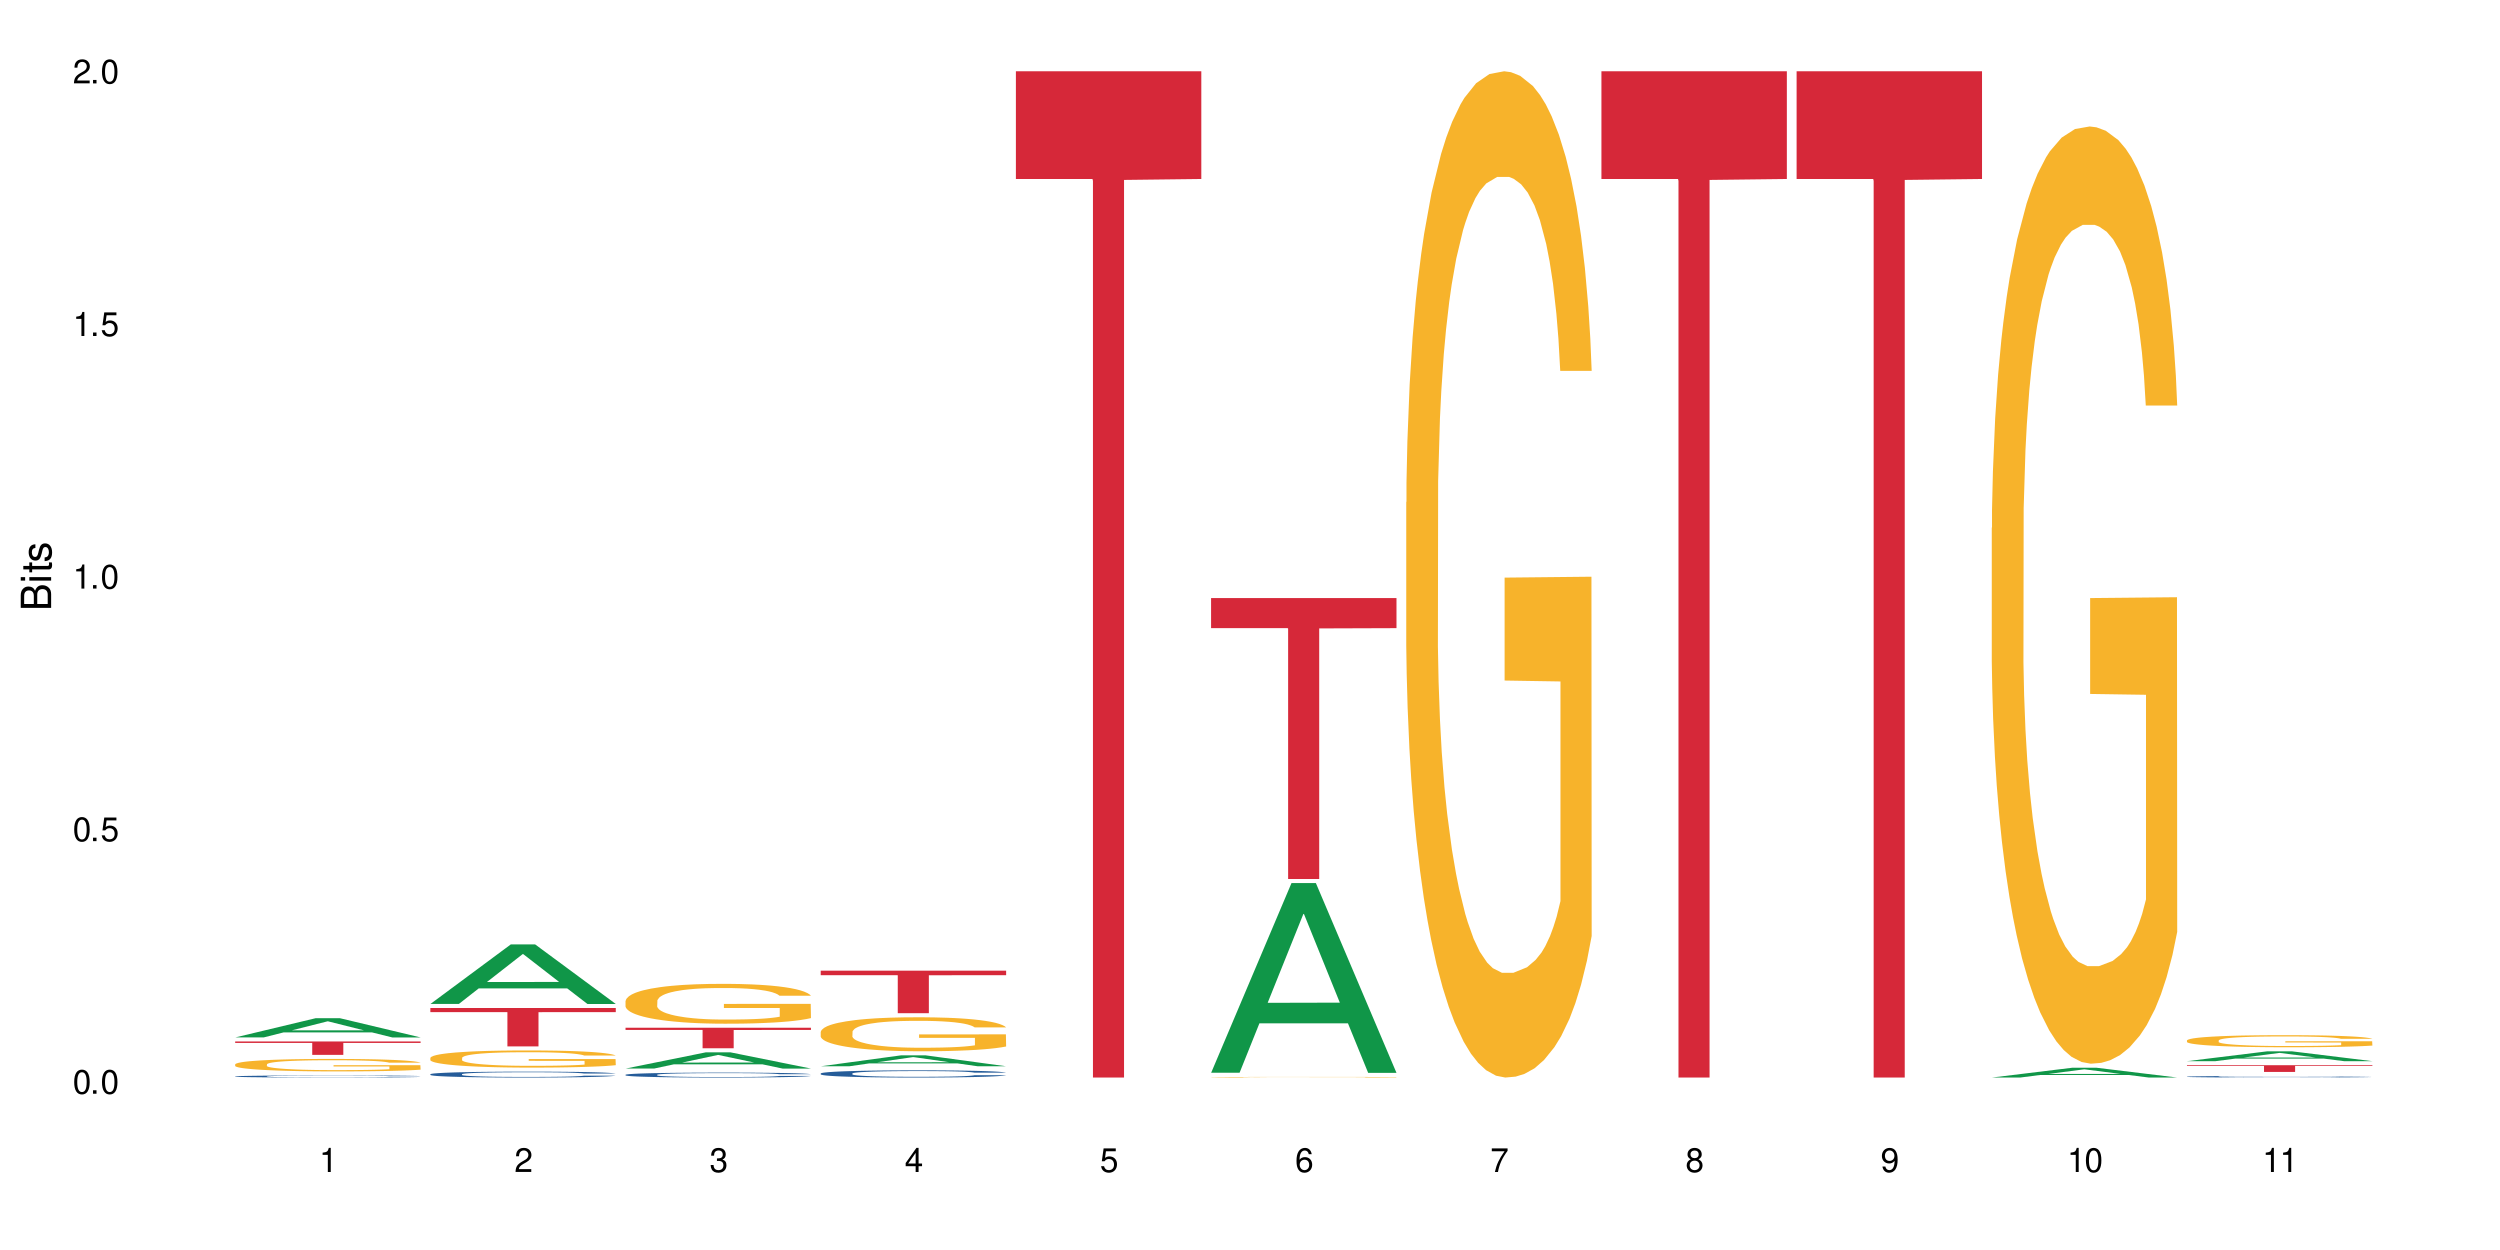 <?xml version="1.0" encoding="UTF-8"?>
<svg xmlns="http://www.w3.org/2000/svg" xmlns:xlink="http://www.w3.org/1999/xlink" width="720" height="360" viewBox="0 0 720 360">
<defs>
<g>
<g id="glyph-0-0">
</g>
<g id="glyph-0-1">
<path d="M 2.641 -6.938 C 2 -6.938 1.422 -6.656 1.078 -6.172 C 0.641 -5.562 0.406 -4.641 0.406 -3.359 C 0.406 -1.016 1.188 0.219 2.641 0.219 C 4.078 0.219 4.859 -1.016 4.859 -3.297 C 4.859 -4.641 4.656 -5.547 4.203 -6.172 C 3.844 -6.656 3.281 -6.938 2.641 -6.938 Z M 2.641 -6.188 C 3.547 -6.188 4 -5.25 4 -3.375 C 4 -1.406 3.562 -0.484 2.625 -0.484 C 1.734 -0.484 1.281 -1.438 1.281 -3.344 C 1.281 -5.25 1.734 -6.188 2.641 -6.188 Z M 2.641 -6.188 "/>
</g>
<g id="glyph-0-2">
<path d="M 1.828 -1 L 0.828 -1 L 0.828 0 L 1.828 0 Z M 1.828 -1 "/>
</g>
<g id="glyph-0-3">
<path d="M 4.562 -6.797 L 1.062 -6.797 L 0.547 -3.094 L 1.328 -3.094 C 1.719 -3.562 2.047 -3.734 2.578 -3.734 C 3.484 -3.734 4.062 -3.109 4.062 -2.094 C 4.062 -1.125 3.484 -0.531 2.578 -0.531 C 1.828 -0.531 1.375 -0.906 1.188 -1.672 L 0.328 -1.672 C 0.453 -1.109 0.547 -0.844 0.75 -0.594 C 1.125 -0.078 1.828 0.219 2.594 0.219 C 3.969 0.219 4.922 -0.781 4.922 -2.219 C 4.922 -3.562 4.031 -4.484 2.719 -4.484 C 2.25 -4.484 1.859 -4.359 1.469 -4.062 L 1.734 -5.969 L 4.562 -5.969 Z M 4.562 -6.797 "/>
</g>
<g id="glyph-0-4">
<path d="M 2.484 -4.938 L 2.484 0 L 3.328 0 L 3.328 -6.938 L 2.766 -6.938 C 2.469 -5.875 2.281 -5.734 0.984 -5.562 L 0.984 -4.938 Z M 2.484 -4.938 "/>
</g>
<g id="glyph-0-5">
<path d="M 4.859 -0.828 L 1.281 -0.828 C 1.359 -1.406 1.672 -1.781 2.5 -2.281 L 3.469 -2.828 C 4.406 -3.344 4.906 -4.062 4.906 -4.906 C 4.906 -5.484 4.672 -6.031 4.266 -6.406 C 3.859 -6.766 3.375 -6.938 2.719 -6.938 C 1.859 -6.938 1.219 -6.625 0.844 -6.031 C 0.609 -5.672 0.5 -5.234 0.484 -4.531 L 1.328 -4.531 C 1.359 -5.016 1.406 -5.281 1.531 -5.516 C 1.75 -5.938 2.188 -6.203 2.703 -6.203 C 3.469 -6.203 4.031 -5.641 4.031 -4.891 C 4.031 -4.344 3.719 -3.859 3.125 -3.516 L 2.234 -3 C 0.812 -2.172 0.406 -1.531 0.328 -0.016 L 4.859 -0.016 Z M 4.859 -0.828 "/>
</g>
<g id="glyph-0-6">
<path d="M 2.125 -3.188 L 2.578 -3.188 C 3.5 -3.188 3.984 -2.766 3.984 -1.922 C 3.984 -1.062 3.469 -0.531 2.594 -0.531 C 1.656 -0.531 1.203 -1 1.156 -2.016 L 0.312 -2.016 C 0.344 -1.453 0.438 -1.094 0.609 -0.781 C 0.953 -0.109 1.625 0.219 2.547 0.219 C 3.953 0.219 4.859 -0.625 4.859 -1.938 C 4.859 -2.828 4.516 -3.297 3.703 -3.594 C 4.344 -3.844 4.656 -4.328 4.656 -5.031 C 4.656 -6.219 3.875 -6.938 2.578 -6.938 C 1.203 -6.938 0.484 -6.172 0.453 -4.703 L 1.297 -4.703 C 1.312 -5.125 1.344 -5.359 1.453 -5.578 C 1.641 -5.969 2.062 -6.203 2.594 -6.203 C 3.344 -6.203 3.797 -5.75 3.797 -5 C 3.797 -4.516 3.609 -4.219 3.25 -4.047 C 3.016 -3.953 2.703 -3.922 2.125 -3.906 Z M 2.125 -3.188 "/>
</g>
<g id="glyph-0-7">
<path d="M 3.141 -1.672 L 3.141 0 L 3.984 0 L 3.984 -1.672 L 4.984 -1.672 L 4.984 -2.438 L 3.984 -2.438 L 3.984 -6.938 L 3.359 -6.938 L 0.266 -2.578 L 0.266 -1.672 Z M 3.141 -2.438 L 1 -2.438 L 3.141 -5.5 Z M 3.141 -2.438 "/>
</g>
<g id="glyph-0-8">
<path d="M 4.781 -5.125 C 4.609 -6.266 3.891 -6.938 2.844 -6.938 C 2.094 -6.938 1.422 -6.578 1.031 -5.953 C 0.594 -5.266 0.406 -4.422 0.406 -3.172 C 0.406 -2 0.578 -1.25 0.984 -0.641 C 1.359 -0.078 1.953 0.219 2.703 0.219 C 3.984 0.219 4.922 -0.75 4.922 -2.094 C 4.922 -3.375 4.062 -4.281 2.844 -4.281 C 2.172 -4.281 1.641 -4.031 1.281 -3.516 C 1.281 -5.234 1.828 -6.188 2.797 -6.188 C 3.391 -6.188 3.797 -5.797 3.938 -5.125 Z M 2.734 -3.531 C 3.547 -3.531 4.062 -2.953 4.062 -2.031 C 4.062 -1.156 3.484 -0.531 2.703 -0.531 C 1.922 -0.531 1.328 -1.188 1.328 -2.078 C 1.328 -2.938 1.906 -3.531 2.734 -3.531 Z M 2.734 -3.531 "/>
</g>
<g id="glyph-0-9">
<path d="M 4.984 -6.797 L 0.438 -6.797 L 0.438 -5.969 L 4.109 -5.969 C 2.5 -3.656 1.828 -2.234 1.328 0 L 2.219 0 C 2.594 -2.172 3.453 -4.047 4.984 -6.094 Z M 4.984 -6.797 "/>
</g>
<g id="glyph-0-10">
<path d="M 3.75 -3.656 C 4.469 -4.094 4.688 -4.438 4.688 -5.078 C 4.688 -6.172 3.844 -6.938 2.641 -6.938 C 1.438 -6.938 0.594 -6.172 0.594 -5.094 C 0.594 -4.438 0.812 -4.094 1.516 -3.656 C 0.734 -3.266 0.359 -2.703 0.359 -1.922 C 0.359 -0.656 1.281 0.219 2.641 0.219 C 3.984 0.219 4.922 -0.656 4.922 -1.922 C 4.922 -2.703 4.531 -3.266 3.75 -3.656 Z M 2.641 -6.188 C 3.359 -6.188 3.812 -5.75 3.812 -5.062 C 3.812 -4.406 3.344 -3.984 2.641 -3.984 C 1.922 -3.984 1.453 -4.406 1.453 -5.078 C 1.453 -5.75 1.922 -6.188 2.641 -6.188 Z M 2.641 -3.266 C 3.484 -3.266 4.062 -2.719 4.062 -1.906 C 4.062 -1.078 3.484 -0.531 2.625 -0.531 C 1.797 -0.531 1.219 -1.094 1.219 -1.906 C 1.219 -2.719 1.781 -3.266 2.641 -3.266 Z M 2.641 -3.266 "/>
</g>
<g id="glyph-0-11">
<path d="M 0.516 -1.578 C 0.672 -0.453 1.406 0.219 2.438 0.219 C 3.188 0.219 3.859 -0.141 4.266 -0.766 C 4.688 -1.453 4.891 -2.297 4.891 -3.547 C 4.891 -4.719 4.703 -5.453 4.312 -6.078 C 3.938 -6.641 3.344 -6.938 2.594 -6.938 C 1.297 -6.938 0.359 -5.969 0.359 -4.625 C 0.359 -3.344 1.234 -2.453 2.453 -2.453 C 3.094 -2.453 3.578 -2.672 4.016 -3.203 C 4 -1.484 3.469 -0.531 2.5 -0.531 C 1.906 -0.531 1.484 -0.906 1.359 -1.578 Z M 2.578 -6.203 C 3.375 -6.203 3.969 -5.531 3.969 -4.641 C 3.969 -3.797 3.391 -3.188 2.547 -3.188 C 1.734 -3.188 1.234 -3.766 1.234 -4.688 C 1.234 -5.562 1.797 -6.203 2.578 -6.203 Z M 2.578 -6.203 "/>
</g>
<g id="glyph-1-0">
</g>
<g id="glyph-1-1">
<path d="M 0 -0.953 L 0 -4.891 C 0 -5.719 -0.234 -6.344 -0.734 -6.797 C -1.188 -7.234 -1.812 -7.469 -2.5 -7.469 C -3.547 -7.469 -4.188 -7 -4.625 -5.875 C -4.984 -6.688 -5.625 -7.094 -6.531 -7.094 C -7.172 -7.094 -7.734 -6.859 -8.141 -6.391 C -8.562 -5.922 -8.75 -5.344 -8.75 -4.5 L -8.75 -0.953 Z M -4.984 -2.062 L -7.766 -2.062 L -7.766 -4.219 C -7.766 -4.844 -7.688 -5.203 -7.453 -5.5 C -7.219 -5.812 -6.859 -5.969 -6.375 -5.969 C -5.891 -5.969 -5.531 -5.812 -5.297 -5.5 C -5.062 -5.203 -4.984 -4.844 -4.984 -4.219 Z M -0.984 -2.062 L -4 -2.062 L -4 -4.781 C -4 -5.766 -3.438 -6.359 -2.484 -6.359 C -1.547 -6.359 -0.984 -5.766 -0.984 -4.781 Z M -0.984 -2.062 "/>
</g>
<g id="glyph-1-2">
<path d="M -6.281 -1.797 L -6.281 -0.797 L 0 -0.797 L 0 -1.797 Z M -8.75 -1.797 L -8.75 -0.797 L -7.484 -0.797 L -7.484 -1.797 Z M -8.75 -1.797 "/>
</g>
<g id="glyph-1-3">
<path d="M -6.281 -3.047 L -6.281 -2.016 L -8.016 -2.016 L -8.016 -1.016 L -6.281 -1.016 L -6.281 -0.172 L -5.469 -0.172 L -5.469 -1.016 L -0.719 -1.016 C -0.078 -1.016 0.281 -1.453 0.281 -2.234 C 0.281 -2.5 0.25 -2.719 0.188 -3.047 L -0.641 -3.047 C -0.609 -2.906 -0.594 -2.766 -0.594 -2.562 C -0.594 -2.141 -0.719 -2.016 -1.156 -2.016 L -5.469 -2.016 L -5.469 -3.047 Z M -6.281 -3.047 "/>
</g>
<g id="glyph-1-4">
<path d="M -4.531 -5.25 C -5.766 -5.25 -6.469 -4.422 -6.469 -2.969 C -6.469 -1.516 -5.719 -0.562 -4.547 -0.562 C -3.562 -0.562 -3.094 -1.062 -2.734 -2.562 L -2.516 -3.484 C -2.344 -4.188 -2.094 -4.469 -1.641 -4.469 C -1.047 -4.469 -0.641 -3.875 -0.641 -3 C -0.641 -2.453 -0.797 -2 -1.062 -1.75 C -1.25 -1.594 -1.422 -1.531 -1.875 -1.469 L -1.875 -0.406 C -0.422 -0.453 0.281 -1.266 0.281 -2.922 C 0.281 -4.5 -0.5 -5.516 -1.719 -5.516 C -2.656 -5.516 -3.172 -4.984 -3.469 -3.734 L -3.703 -2.766 C -3.891 -1.953 -4.156 -1.609 -4.594 -1.609 C -5.188 -1.609 -5.547 -2.125 -5.547 -2.938 C -5.547 -3.75 -5.203 -4.172 -4.531 -4.203 Z M -4.531 -5.25 "/>
</g>
</g>
</defs>
<rect x="-72" y="-36" width="864" height="432" fill="rgb(100%, 100%, 100%)" fill-opacity="1"/>
<path fill-rule="nonzero" fill="rgb(6.275%, 58.824%, 28.235%)" fill-opacity="1" d="M 67.73 298.777 L 67.789 298.773 L 90.895 293.246 L 97.91 293.246 L 121.133 298.781 L 112.973 298.781 L 107.152 297.336 L 81.652 297.336 L 75.945 298.777 L 67.73 298.777 L 84.105 296.738 L 104.816 296.734 L 94.488 294.148 L 94.375 294.145 L 94.262 294.16 L 84.047 296.734 L 84.105 296.738 Z M 67.73 298.777 "/>
<path fill-rule="nonzero" fill="rgb(14.51%, 36.078%, 60%)" fill-opacity="1" d="M 67.73 309.992 L 67.797 309.992 L 67.797 309.98 L 67.992 309.961 L 68.449 309.934 L 68.902 309.914 L 70.074 309.883 L 71.703 309.852 L 73.398 309.828 L 74.633 309.812 L 75.742 309.801 L 78.281 309.781 L 79.91 309.77 L 81.668 309.762 L 83.816 309.754 L 85.379 309.746 L 88.895 309.738 L 91.5 309.734 L 100.488 309.734 L 102.375 309.738 L 104.461 309.742 L 106.219 309.746 L 109.281 309.758 L 112.016 309.773 L 113.254 309.785 L 115.207 309.801 L 116.703 309.816 L 117.746 309.832 L 118.918 309.852 L 119.961 309.875 L 120.742 309.902 L 121.133 309.926 L 112.016 309.926 L 111.559 309.906 L 111.039 309.887 L 110.062 309.867 L 109.086 309.852 L 107.715 309.836 L 106.48 309.824 L 104.785 309.812 L 103.289 309.809 L 101.727 309.801 L 100.227 309.797 L 92.805 309.797 L 90.262 309.801 L 88.895 309.805 L 86.941 309.812 L 85.574 309.82 L 83.945 309.832 L 82.84 309.84 L 81.473 309.855 L 80.496 309.867 L 79.387 309.883 L 78.738 309.898 L 78.152 309.914 L 77.629 309.934 L 77.238 309.949 L 76.977 309.973 L 76.848 309.992 L 76.848 310.074 L 76.977 310.098 L 77.305 310.117 L 78.152 310.152 L 79.387 310.18 L 80.82 310.203 L 82.188 310.219 L 82.969 310.227 L 84.012 310.238 L 85.641 310.25 L 87.984 310.258 L 89.352 310.262 L 91.438 310.27 L 98.988 310.27 L 100.684 310.266 L 102.441 310.262 L 104.852 310.25 L 106.348 310.242 L 107.652 310.23 L 108.629 310.223 L 109.281 310.215 L 110.258 310.195 L 111.039 310.176 L 111.625 310.156 L 112.016 310.141 L 121.133 310.141 L 120.742 310.16 L 120.156 310.184 L 119.57 310.199 L 118.656 310.219 L 117.613 310.234 L 116.117 310.254 L 114.879 310.266 L 113.254 310.281 L 111.754 310.289 L 110.125 310.301 L 107.715 310.312 L 106.152 310.316 L 104.461 310.32 L 102.441 310.324 L 99.902 310.328 L 97.168 310.332 L 91.891 310.332 L 89.871 310.328 L 87.203 310.324 L 83.883 310.312 L 81.473 310.305 L 79.582 310.293 L 77.957 310.281 L 76.133 310.27 L 73.789 310.242 L 72.355 310.227 L 71.379 310.211 L 70.27 310.188 L 69.488 310.168 L 68.578 310.137 L 67.926 310.098 L 67.73 310.07 Z M 67.73 309.992 "/>
<path fill-rule="nonzero" fill="rgb(96.863%, 70.196%, 16.863%)" fill-opacity="1" d="M 67.73 306.512 L 67.797 306.508 L 67.797 306.445 L 68.055 306.297 L 68.707 306.094 L 69.555 305.926 L 70.465 305.793 L 71.051 305.723 L 72.027 305.625 L 72.875 305.555 L 75.023 305.406 L 77.762 305.266 L 79.258 305.207 L 80.949 305.152 L 83.359 305.09 L 84.469 305.066 L 87.855 305.016 L 91.695 304.98 L 95.93 304.973 L 97.883 304.977 L 100.555 304.988 L 104.199 305.023 L 106.285 305.059 L 107.91 305.09 L 109.605 305.133 L 111.688 305.199 L 113.645 305.277 L 115.207 305.355 L 116.77 305.453 L 118.07 305.559 L 119.18 305.676 L 120.156 305.812 L 120.742 305.93 L 121.133 306.043 L 112.078 306.043 L 111.559 305.93 L 110.973 305.84 L 109.996 305.73 L 109.02 305.652 L 108.043 305.59 L 106.219 305.504 L 104.656 305.453 L 102.703 305.406 L 100.812 305.375 L 98.664 305.355 L 97.363 305.352 L 93.91 305.352 L 90.785 305.371 L 88.961 305.398 L 87.66 305.426 L 85.836 305.473 L 84.727 305.516 L 84.078 305.539 L 82.125 305.641 L 80.82 305.734 L 80.105 305.797 L 79.191 305.895 L 78.543 305.984 L 77.824 306.113 L 77.434 306.215 L 76.914 306.438 L 76.848 307.027 L 77.043 307.152 L 77.434 307.289 L 77.957 307.406 L 78.738 307.531 L 79.52 307.625 L 80.887 307.754 L 82.059 307.84 L 82.969 307.895 L 84.727 307.984 L 85.445 308.016 L 87.137 308.074 L 88.895 308.117 L 91.047 308.16 L 92.672 308.18 L 95.277 308.195 L 98.598 308.195 L 102.508 308.176 L 104.98 308.148 L 106.676 308.121 L 107.781 308.098 L 109.148 308.062 L 110.125 308.031 L 111.039 307.996 L 112.145 307.938 L 112.145 307.152 L 96.059 307.148 L 96.059 306.781 L 121.066 306.777 L 121.133 308.062 L 119.766 308.152 L 118.07 308.238 L 116.441 308.305 L 114.75 308.359 L 112.34 308.422 L 110.387 308.461 L 107.391 308.508 L 104.656 308.535 L 101.789 308.555 L 99.25 308.566 L 96.254 308.57 L 93.586 308.562 L 90.719 308.543 L 88.441 308.516 L 86.355 308.484 L 84.273 308.441 L 81.668 308.371 L 79.973 308.316 L 78.215 308.246 L 76.457 308.164 L 74.895 308.078 L 73.852 308.008 L 72.812 307.93 L 71.703 307.828 L 70.66 307.719 L 69.879 307.617 L 69.164 307.5 L 68.645 307.395 L 68.121 307.246 L 67.859 307.125 L 67.73 307.023 Z M 67.73 306.512 "/>
<path fill-rule="nonzero" fill="rgb(83.922%, 15.686%, 22.353%)" fill-opacity="1" d="M 67.73 299.945 L 121.133 299.945 L 121.133 300.359 L 98.875 300.363 L 98.875 303.809 L 89.922 303.809 L 89.922 300.367 L 89.793 300.359 L 67.73 300.359 Z M 67.73 299.945 "/>
<path fill-rule="nonzero" fill="rgb(6.275%, 58.824%, 28.235%)" fill-opacity="1" d="M 123.941 289.133 L 124 289.117 L 147.105 271.992 L 154.125 271.992 L 177.344 289.148 L 169.184 289.148 L 163.367 284.668 L 137.863 284.668 L 132.156 289.133 L 123.941 289.133 L 140.316 282.816 L 161.027 282.801 L 150.699 274.793 L 150.586 274.777 L 150.473 274.824 L 140.258 282.801 L 140.316 282.816 Z M 123.941 289.133 "/>
<path fill-rule="nonzero" fill="rgb(14.51%, 36.078%, 60%)" fill-opacity="1" d="M 123.941 309.371 L 124.008 309.371 L 124.008 309.336 L 124.203 309.273 L 124.66 309.199 L 125.113 309.148 L 126.285 309.059 L 127.914 308.969 L 129.609 308.902 L 130.844 308.859 L 131.953 308.828 L 134.492 308.773 L 136.121 308.742 L 137.879 308.715 L 140.027 308.691 L 141.59 308.676 L 145.109 308.648 L 147.711 308.637 L 149.73 308.633 L 154.094 308.633 L 156.699 308.641 L 158.59 308.648 L 160.672 308.66 L 162.43 308.676 L 165.492 308.707 L 168.227 308.75 L 169.465 308.777 L 171.418 308.824 L 172.914 308.871 L 173.957 308.91 L 175.129 308.969 L 176.172 309.039 L 176.953 309.117 L 177.344 309.184 L 168.227 309.184 L 167.77 309.121 L 167.25 309.074 L 166.273 309.012 L 165.297 308.965 L 163.93 308.922 L 162.691 308.891 L 160.996 308.863 L 159.5 308.844 L 157.938 308.828 L 156.438 308.82 L 153.574 308.812 L 149.016 308.812 L 146.477 308.828 L 145.109 308.836 L 143.152 308.859 L 141.785 308.879 L 140.156 308.91 L 139.051 308.938 L 137.684 308.977 L 136.707 309.012 L 135.598 309.062 L 134.949 309.102 L 134.363 309.145 L 133.84 309.199 L 133.449 309.25 L 133.191 309.309 L 133.059 309.363 L 133.059 309.605 L 133.191 309.66 L 133.516 309.727 L 134.363 309.82 L 135.598 309.902 L 137.031 309.969 L 138.398 310.016 L 139.18 310.039 L 140.223 310.062 L 141.852 310.094 L 144.195 310.125 L 145.562 310.137 L 147.648 310.148 L 149.797 310.156 L 152.66 310.156 L 155.203 310.148 L 156.895 310.141 L 158.652 310.129 L 161.062 310.102 L 162.559 310.078 L 163.863 310.047 L 164.84 310.02 L 165.492 309.992 L 166.469 309.945 L 167.25 309.895 L 167.836 309.84 L 168.227 309.785 L 177.344 309.785 L 176.953 309.848 L 176.367 309.91 L 175.781 309.953 L 174.867 310.008 L 173.828 310.055 L 172.328 310.109 L 171.09 310.145 L 169.465 310.184 L 167.965 310.215 L 166.336 310.242 L 163.93 310.273 L 162.363 310.289 L 160.672 310.301 L 158.652 310.312 L 156.113 310.324 L 153.379 310.332 L 150.84 310.332 L 148.102 310.328 L 146.086 310.324 L 143.414 310.309 L 140.094 310.281 L 137.684 310.25 L 135.793 310.223 L 134.168 310.191 L 132.344 310.148 L 130 310.082 L 128.566 310.027 L 127.59 309.984 L 126.48 309.926 L 125.699 309.871 L 124.789 309.781 L 124.137 309.672 L 123.941 309.586 Z M 123.941 309.371 "/>
<path fill-rule="nonzero" fill="rgb(96.863%, 70.196%, 16.863%)" fill-opacity="1" d="M 123.941 304.645 L 124.008 304.641 L 124.008 304.551 L 124.27 304.348 L 124.918 304.066 L 125.766 303.836 L 126.676 303.656 L 127.266 303.559 L 128.242 303.426 L 129.086 303.324 L 131.234 303.121 L 133.973 302.934 L 135.469 302.852 L 137.164 302.773 L 139.57 302.688 L 140.68 302.656 L 144.066 302.586 L 147.906 302.539 L 152.141 302.527 L 154.094 302.531 L 156.766 302.551 L 160.41 302.598 L 162.496 302.645 L 164.125 302.688 L 165.816 302.746 L 167.902 302.84 L 169.855 302.945 L 171.418 303.055 L 172.98 303.191 L 174.281 303.336 L 175.391 303.492 L 176.367 303.684 L 176.953 303.84 L 177.344 304 L 168.293 304 L 167.77 303.84 L 167.184 303.719 L 166.207 303.57 L 165.23 303.461 L 164.254 303.375 L 162.43 303.258 L 160.867 303.188 L 158.914 303.121 L 157.023 303.082 L 154.875 303.055 L 153.574 303.047 L 150.121 303.047 L 146.996 303.078 L 145.172 303.113 L 143.871 303.148 L 142.047 303.219 L 140.941 303.27 L 140.289 303.309 L 138.336 303.449 L 137.031 303.574 L 136.316 303.66 L 135.402 303.797 L 134.754 303.918 L 134.035 304.098 L 133.645 304.234 L 133.125 304.539 L 133.059 305.352 L 133.254 305.523 L 133.645 305.711 L 134.168 305.871 L 134.949 306.043 L 135.73 306.176 L 137.098 306.352 L 138.27 306.469 L 139.18 306.543 L 140.941 306.668 L 141.656 306.707 L 143.348 306.789 L 145.109 306.852 L 147.258 306.906 L 148.883 306.934 L 151.488 306.957 L 154.812 306.957 L 158.719 306.93 L 161.191 306.891 L 162.887 306.855 L 163.992 306.824 L 165.359 306.773 L 166.336 306.73 L 167.25 306.68 L 168.355 306.602 L 168.355 305.523 L 152.27 305.52 L 152.27 305.016 L 177.277 305.008 L 177.344 306.773 L 175.977 306.898 L 174.281 307.016 L 172.656 307.105 L 170.961 307.18 L 168.551 307.266 L 166.598 307.32 L 163.602 307.383 L 160.867 307.426 L 158 307.453 L 155.461 307.465 L 152.465 307.469 L 149.797 307.461 L 146.93 307.434 L 144.652 307.398 L 142.566 307.352 L 140.484 307.293 L 137.879 307.199 L 136.188 307.121 L 134.426 307.027 L 132.668 306.914 L 131.105 306.793 L 130.062 306.699 L 129.023 306.59 L 127.914 306.453 L 126.871 306.301 L 126.09 306.16 L 125.375 306.004 L 124.855 305.855 L 124.332 305.652 L 124.074 305.488 L 123.941 305.348 Z M 123.941 304.645 "/>
<path fill-rule="nonzero" fill="rgb(83.922%, 15.686%, 22.353%)" fill-opacity="1" d="M 123.941 290.312 L 177.344 290.312 L 177.344 291.496 L 155.086 291.504 L 155.086 301.363 L 146.133 301.363 L 146.133 291.516 L 146.004 291.496 L 123.941 291.496 Z M 123.941 290.312 "/>
<path fill-rule="nonzero" fill="rgb(6.275%, 58.824%, 28.235%)" fill-opacity="1" d="M 180.152 307.746 L 180.211 307.738 L 203.316 303.066 L 210.336 303.066 L 233.555 307.75 L 225.395 307.75 L 219.578 306.527 L 194.074 306.527 L 188.371 307.746 L 180.152 307.746 L 196.527 306.02 L 217.238 306.016 L 206.91 303.832 L 206.797 303.824 L 206.684 303.84 L 196.473 306.016 L 196.527 306.02 Z M 180.152 307.746 "/>
<path fill-rule="nonzero" fill="rgb(14.51%, 36.078%, 60%)" fill-opacity="1" d="M 180.152 309.531 L 180.219 309.527 L 180.219 309.496 L 180.414 309.449 L 180.871 309.387 L 181.324 309.344 L 182.5 309.266 L 184.125 309.191 L 185.82 309.137 L 187.059 309.102 L 188.164 309.074 L 190.703 309.027 L 192.332 309.004 L 194.09 308.98 L 196.238 308.961 L 197.801 308.945 L 201.32 308.926 L 203.922 308.918 L 205.941 308.914 L 210.305 308.914 L 212.91 308.918 L 214.801 308.926 L 216.883 308.934 L 218.641 308.945 L 221.703 308.977 L 224.438 309.012 L 225.676 309.031 L 227.629 309.07 L 229.125 309.109 L 230.168 309.145 L 231.34 309.191 L 232.383 309.25 L 233.164 309.316 L 233.555 309.375 L 224.438 309.375 L 223.98 309.32 L 223.461 309.281 L 222.484 309.227 L 221.508 309.191 L 220.141 309.152 L 218.902 309.129 L 217.207 309.102 L 215.711 309.086 L 214.148 309.074 L 212.648 309.066 L 209.785 309.059 L 206.465 309.059 L 205.227 309.062 L 202.688 309.074 L 201.32 309.082 L 199.363 309.102 L 197.996 309.117 L 196.371 309.145 L 195.262 309.164 L 193.895 309.199 L 192.918 309.23 L 191.812 309.273 L 191.16 309.305 L 190.574 309.34 L 190.051 309.383 L 189.66 309.43 L 189.402 309.477 L 189.27 309.523 L 189.27 309.727 L 189.402 309.773 L 189.727 309.828 L 190.574 309.906 L 191.812 309.973 L 193.242 310.027 L 194.609 310.066 L 195.395 310.086 L 196.434 310.105 L 198.062 310.133 L 200.406 310.16 L 201.773 310.168 L 203.859 310.18 L 206.008 310.184 L 208.875 310.184 L 211.414 310.18 L 213.105 310.172 L 214.863 310.164 L 217.273 310.141 L 218.773 310.121 L 220.074 310.094 L 221.051 310.07 L 221.703 310.051 L 222.68 310.008 L 223.461 309.965 L 224.047 309.918 L 224.438 309.875 L 233.555 309.875 L 233.164 309.926 L 232.578 309.977 L 231.992 310.016 L 231.082 310.062 L 230.039 310.102 L 228.539 310.148 L 227.305 310.176 L 225.676 310.211 L 224.176 310.234 L 222.551 310.258 L 220.141 310.281 L 218.578 310.293 L 216.883 310.305 L 214.863 310.316 L 212.324 310.324 L 209.59 310.332 L 207.051 310.332 L 204.316 310.328 L 202.297 310.324 L 199.625 310.312 L 196.305 310.289 L 193.895 310.266 L 192.008 310.242 L 190.379 310.215 L 188.555 310.18 L 186.211 310.121 L 184.777 310.078 L 183.801 310.043 L 182.695 309.992 L 181.914 309.945 L 181 309.871 L 180.348 309.781 L 180.152 309.711 Z M 180.152 309.531 "/>
<path fill-rule="nonzero" fill="rgb(96.863%, 70.196%, 16.863%)" fill-opacity="1" d="M 180.152 288.266 L 180.219 288.254 L 180.219 288.047 L 180.48 287.574 L 181.129 286.922 L 181.977 286.387 L 182.891 285.969 L 183.477 285.75 L 184.453 285.434 L 185.297 285.203 L 187.449 284.73 L 190.184 284.293 L 191.68 284.102 L 193.375 283.926 L 195.785 283.727 L 196.891 283.652 L 200.277 283.484 L 204.121 283.379 L 208.352 283.348 L 210.305 283.359 L 212.977 283.398 L 216.621 283.516 L 218.707 283.621 L 220.336 283.727 L 222.027 283.859 L 224.113 284.07 L 226.066 284.324 L 227.629 284.574 L 229.191 284.891 L 230.492 285.223 L 231.602 285.59 L 232.578 286.031 L 233.164 286.398 L 233.555 286.766 L 224.504 286.766 L 223.98 286.398 L 223.395 286.117 L 222.418 285.77 L 221.441 285.52 L 220.465 285.32 L 218.641 285.047 L 217.078 284.879 L 215.125 284.73 L 213.238 284.637 L 211.086 284.574 L 209.785 284.555 L 206.332 284.555 L 203.207 284.625 L 201.383 284.711 L 200.082 284.793 L 198.258 284.953 L 197.152 285.078 L 196.5 285.16 L 194.547 285.488 L 193.242 285.781 L 192.527 285.98 L 191.617 286.293 L 190.965 286.578 L 190.246 286.996 L 189.855 287.312 L 189.336 288.023 L 189.27 289.91 L 189.465 290.309 L 189.855 290.742 L 190.379 291.117 L 191.16 291.516 L 191.941 291.82 L 193.309 292.23 L 194.48 292.504 L 195.395 292.68 L 197.152 292.965 L 197.867 293.059 L 199.562 293.246 L 201.32 293.395 L 203.469 293.52 L 205.098 293.582 L 207.699 293.633 L 211.023 293.633 L 214.93 293.57 L 217.402 293.488 L 219.098 293.402 L 220.203 293.332 L 221.57 293.215 L 222.551 293.109 L 223.461 292.996 L 224.566 292.816 L 224.566 290.309 L 208.484 290.301 L 208.484 289.125 L 233.488 289.113 L 233.555 293.215 L 232.188 293.5 L 230.492 293.77 L 228.867 293.98 L 227.172 294.16 L 224.762 294.359 L 222.809 294.484 L 219.812 294.629 L 217.078 294.727 L 214.215 294.789 L 211.672 294.82 L 208.68 294.828 L 206.008 294.809 L 203.141 294.746 L 200.863 294.664 L 198.777 294.559 L 196.695 294.422 L 194.09 294.199 L 192.398 294.023 L 190.641 293.801 L 188.879 293.539 L 187.316 293.258 L 186.277 293.035 L 185.234 292.785 L 184.125 292.469 L 183.086 292.113 L 182.305 291.789 L 181.586 291.422 L 181.066 291.074 L 180.543 290.605 L 180.285 290.227 L 180.152 289.902 Z M 180.152 288.266 "/>
<path fill-rule="nonzero" fill="rgb(83.922%, 15.686%, 22.353%)" fill-opacity="1" d="M 180.152 295.992 L 233.555 295.992 L 233.555 296.625 L 211.301 296.633 L 211.301 301.902 L 202.344 301.902 L 202.344 296.637 L 202.215 296.625 L 180.152 296.625 Z M 180.152 295.992 "/>
<path fill-rule="nonzero" fill="rgb(6.275%, 58.824%, 28.235%)" fill-opacity="1" d="M 236.367 307.09 L 236.422 307.086 L 259.527 303.934 L 266.547 303.934 L 289.766 307.09 L 281.609 307.09 L 275.789 306.266 L 250.285 306.266 L 244.582 307.09 L 236.367 307.09 L 252.738 305.926 L 273.449 305.922 L 263.121 304.449 L 263.008 304.445 L 262.895 304.453 L 252.684 305.922 L 252.738 305.926 Z M 236.367 307.09 "/>
<path fill-rule="nonzero" fill="rgb(14.51%, 36.078%, 60%)" fill-opacity="1" d="M 236.367 309.16 L 236.43 309.156 L 236.43 309.113 L 236.625 309.039 L 237.082 308.949 L 237.539 308.887 L 238.711 308.773 L 240.34 308.664 L 242.031 308.582 L 243.27 308.531 L 244.375 308.496 L 246.914 308.426 L 248.543 308.387 L 250.301 308.355 L 252.449 308.324 L 254.016 308.305 L 257.531 308.273 L 260.137 308.262 L 262.152 308.254 L 266.516 308.254 L 269.121 308.262 L 271.012 308.273 L 273.094 308.289 L 274.852 308.305 L 277.914 308.348 L 280.648 308.398 L 281.887 308.43 L 283.84 308.488 L 285.34 308.547 L 286.379 308.594 L 287.551 308.664 L 288.594 308.75 L 289.375 308.848 L 289.766 308.93 L 280.648 308.93 L 280.191 308.852 L 279.672 308.793 L 278.695 308.715 L 277.719 308.66 L 276.352 308.605 L 275.113 308.57 L 273.422 308.535 L 271.922 308.512 L 270.359 308.496 L 268.863 308.484 L 265.996 308.473 L 262.676 308.473 L 261.438 308.477 L 258.898 308.492 L 257.531 308.504 L 255.578 308.531 L 254.211 308.555 L 252.582 308.594 L 251.473 308.625 L 250.105 308.676 L 249.129 308.719 L 248.023 308.781 L 247.371 308.828 L 246.785 308.883 L 246.266 308.945 L 245.875 309.012 L 245.613 309.082 L 245.484 309.148 L 245.484 309.445 L 245.613 309.512 L 245.938 309.594 L 246.785 309.707 L 248.023 309.809 L 249.457 309.887 L 250.824 309.945 L 251.605 309.973 L 252.645 310.004 L 254.273 310.039 L 256.617 310.078 L 257.984 310.094 L 260.07 310.109 L 262.219 310.117 L 265.086 310.117 L 267.625 310.109 L 269.316 310.098 L 271.074 310.082 L 273.484 310.051 L 274.984 310.02 L 276.285 309.984 L 277.262 309.949 L 277.914 309.918 L 278.891 309.859 L 279.672 309.797 L 280.258 309.73 L 280.648 309.664 L 289.766 309.664 L 289.375 309.738 L 288.789 309.812 L 288.203 309.867 L 287.293 309.938 L 286.25 309.996 L 284.75 310.062 L 283.516 310.105 L 281.887 310.152 L 280.387 310.188 L 278.762 310.219 L 276.352 310.258 L 274.789 310.277 L 273.094 310.293 L 271.074 310.309 L 268.535 310.324 L 265.801 310.332 L 263.262 310.332 L 260.527 310.328 L 258.508 310.32 L 255.836 310.305 L 252.516 310.27 L 250.105 310.234 L 248.219 310.199 L 246.59 310.16 L 244.766 310.109 L 242.422 310.023 L 240.988 309.961 L 240.012 309.906 L 238.906 309.832 L 238.125 309.766 L 237.211 309.66 L 236.562 309.523 L 236.367 309.422 Z M 236.367 309.16 "/>
<path fill-rule="nonzero" fill="rgb(96.863%, 70.196%, 16.863%)" fill-opacity="1" d="M 236.367 297.168 L 236.43 297.16 L 236.43 296.98 L 236.691 296.578 L 237.344 296.023 L 238.188 295.566 L 239.102 295.211 L 239.688 295.023 L 240.664 294.754 L 241.512 294.559 L 243.66 294.156 L 246.395 293.777 L 247.891 293.617 L 249.586 293.465 L 251.996 293.297 L 253.102 293.234 L 256.488 293.09 L 260.332 293 L 264.562 292.973 L 266.516 292.984 L 269.188 293.02 L 272.836 293.117 L 274.918 293.207 L 276.547 293.297 L 278.238 293.414 L 280.324 293.59 L 282.277 293.805 L 283.84 294.02 L 285.402 294.289 L 286.707 294.574 L 287.812 294.887 L 288.789 295.266 L 289.375 295.578 L 289.766 295.891 L 280.715 295.891 L 280.191 295.578 L 279.605 295.336 L 278.629 295.039 L 277.652 294.824 L 276.676 294.656 L 274.852 294.422 L 273.289 294.281 L 271.336 294.156 L 269.449 294.074 L 267.301 294.02 L 265.996 294.004 L 262.543 294.004 L 259.418 294.066 L 257.594 294.137 L 256.293 294.207 L 254.469 294.344 L 253.363 294.449 L 252.711 294.523 L 250.758 294.801 L 249.457 295.051 L 248.738 295.219 L 247.828 295.488 L 247.176 295.73 L 246.461 296.086 L 246.07 296.355 L 245.547 296.965 L 245.484 298.574 L 245.68 298.914 L 246.07 299.281 L 246.59 299.602 L 247.371 299.941 L 248.152 300.203 L 249.52 300.551 L 250.691 300.785 L 251.605 300.934 L 253.363 301.176 L 254.078 301.258 L 255.773 301.418 L 257.531 301.543 L 259.68 301.652 L 261.309 301.703 L 263.914 301.75 L 267.234 301.75 L 271.141 301.695 L 273.617 301.625 L 275.309 301.551 L 276.418 301.488 L 277.785 301.391 L 278.762 301.301 L 279.672 301.203 L 280.781 301.051 L 280.781 298.914 L 264.695 298.906 L 264.695 297.902 L 289.699 297.895 L 289.766 301.391 L 288.398 301.633 L 286.707 301.867 L 285.078 302.043 L 283.383 302.195 L 280.977 302.367 L 279.02 302.473 L 276.023 302.598 L 273.289 302.68 L 270.426 302.734 L 267.887 302.762 L 264.891 302.77 L 262.219 302.75 L 259.355 302.699 L 257.074 302.625 L 254.992 302.535 L 252.906 302.422 L 250.301 302.234 L 248.609 302.082 L 246.852 301.891 L 245.094 301.668 L 243.527 301.426 L 242.488 301.238 L 241.445 301.023 L 240.34 300.758 L 239.297 300.453 L 238.516 300.176 L 237.797 299.863 L 237.277 299.566 L 236.758 299.164 L 236.496 298.844 L 236.367 298.566 Z M 236.367 297.168 "/>
<path fill-rule="nonzero" fill="rgb(83.922%, 15.686%, 22.353%)" fill-opacity="1" d="M 236.367 279.547 L 289.766 279.547 L 289.766 280.859 L 267.512 280.871 L 267.512 291.809 L 258.555 291.809 L 258.555 280.883 L 258.426 280.859 L 236.367 280.859 Z M 236.367 279.547 "/>
<path fill-rule="nonzero" fill="rgb(83.922%, 15.686%, 22.353%)" fill-opacity="1" d="M 292.578 20.527 L 345.977 20.527 L 345.977 51.547 L 323.723 51.82 L 323.723 310.332 L 314.77 310.332 L 314.77 52.094 L 314.637 51.547 L 292.578 51.547 Z M 292.578 20.527 "/>
<path fill-rule="nonzero" fill="rgb(6.275%, 58.824%, 28.235%)" fill-opacity="1" d="M 348.789 308.938 L 348.844 308.883 L 371.953 254.316 L 378.969 254.316 L 402.188 308.988 L 394.031 308.988 L 388.211 294.715 L 362.711 294.715 L 357.004 308.938 L 348.789 308.938 L 365.164 288.812 L 385.871 288.762 L 375.547 263.25 L 375.434 263.195 L 375.316 263.352 L 365.105 288.762 L 365.164 288.812 Z M 348.789 308.938 "/>
<path fill-rule="nonzero" fill="rgb(96.863%, 70.196%, 16.863%)" fill-opacity="1" d="M 348.789 310.23 L 348.852 310.23 L 348.852 310.227 L 349.113 310.219 L 349.766 310.207 L 350.613 310.199 L 351.523 310.191 L 352.109 310.188 L 353.086 310.184 L 353.934 310.18 L 356.082 310.172 L 358.816 310.168 L 360.316 310.164 L 362.008 310.16 L 364.418 310.156 L 365.523 310.156 L 368.91 310.152 L 385.258 310.152 L 387.34 310.156 L 388.969 310.156 L 390.664 310.16 L 392.746 310.164 L 394.699 310.168 L 397.824 310.176 L 399.129 310.18 L 400.234 310.188 L 401.211 310.195 L 401.797 310.199 L 402.188 310.207 L 393.137 310.207 L 392.617 310.199 L 392.031 310.195 L 391.055 310.188 L 390.078 310.184 L 389.098 310.184 L 387.277 310.18 L 385.715 310.176 L 383.758 310.172 L 370.02 310.172 L 368.715 310.176 L 366.891 310.176 L 365.785 310.18 L 365.133 310.18 L 363.18 310.184 L 361.879 310.191 L 361.16 310.191 L 360.25 310.199 L 359.598 310.203 L 358.883 310.207 L 358.492 310.215 L 357.969 310.227 L 357.906 310.254 L 358.102 310.262 L 358.492 310.27 L 359.012 310.273 L 359.793 310.281 L 360.574 310.285 L 361.941 310.293 L 363.117 310.297 L 364.027 310.297 L 365.785 310.305 L 366.5 310.305 L 368.195 310.309 L 369.953 310.309 L 372.102 310.312 L 386.039 310.312 L 387.73 310.309 L 390.207 310.309 L 391.184 310.305 L 392.094 310.305 L 393.203 310.301 L 393.203 310.262 L 377.117 310.262 L 377.117 310.242 L 402.125 310.242 L 402.188 310.309 L 400.82 310.312 L 399.129 310.316 L 397.5 310.32 L 395.809 310.32 L 393.398 310.324 L 391.445 310.328 L 388.449 310.328 L 385.715 310.332 L 371.777 310.332 L 369.496 310.328 L 367.414 310.328 L 365.328 310.324 L 362.727 310.324 L 361.031 310.32 L 357.516 310.312 L 355.953 310.309 L 353.867 310.301 L 352.762 310.297 L 351.719 310.289 L 350.938 310.285 L 350.223 310.277 L 349.699 310.273 L 349.18 310.266 L 348.918 310.258 L 348.789 310.254 Z M 348.789 310.23 "/>
<path fill-rule="nonzero" fill="rgb(83.922%, 15.686%, 22.353%)" fill-opacity="1" d="M 348.789 172.246 L 402.188 172.246 L 402.188 180.906 L 379.934 180.984 L 379.934 253.152 L 370.98 253.152 L 370.98 181.059 L 370.848 180.906 L 348.789 180.906 Z M 348.789 172.246 "/>
<path fill-rule="nonzero" fill="rgb(96.863%, 70.196%, 16.863%)" fill-opacity="1" d="M 405 144.652 L 405.066 144.387 L 405.066 139.094 L 405.324 127.184 L 405.977 110.777 L 406.824 97.277 L 407.734 86.691 L 408.32 81.133 L 409.297 73.195 L 410.145 67.371 L 412.293 55.461 L 415.027 44.348 L 416.527 39.582 L 418.219 35.082 L 420.629 30.055 L 421.738 28.203 L 425.121 23.965 L 428.965 21.32 L 433.199 20.527 L 435.152 20.789 L 437.82 21.848 L 441.469 24.762 L 443.551 27.406 L 445.18 30.055 L 446.875 33.496 L 448.957 38.789 L 450.91 45.141 L 452.473 51.492 L 454.039 59.43 L 455.34 67.902 L 456.445 77.164 L 457.426 88.281 L 458.012 97.543 L 458.402 106.805 L 449.348 106.805 L 448.828 97.543 L 448.242 90.398 L 447.266 81.664 L 446.289 75.312 L 445.312 70.281 L 443.488 63.402 L 441.926 59.168 L 439.973 55.461 L 438.082 53.078 L 435.934 51.492 L 434.629 50.961 L 431.18 50.961 L 428.055 52.816 L 426.23 54.934 L 424.926 57.051 L 423.105 61.02 L 421.996 64.195 L 421.348 66.312 L 419.391 74.516 L 418.09 81.93 L 417.375 86.957 L 416.461 94.898 L 415.809 102.043 L 415.094 112.629 L 414.703 120.57 L 414.184 138.566 L 414.117 186.207 L 414.312 196.262 L 414.703 207.113 L 415.223 216.641 L 416.004 226.699 L 416.785 234.375 L 418.156 244.695 L 419.328 251.578 L 420.238 256.078 L 421.996 263.223 L 422.715 265.605 L 424.406 270.367 L 426.164 274.074 L 428.312 277.25 L 429.941 278.836 L 432.547 280.16 L 435.867 280.16 L 439.777 278.574 L 442.25 276.457 L 443.945 274.34 L 445.051 272.484 L 446.418 269.574 L 447.395 266.926 L 448.309 264.016 L 449.414 259.516 L 449.414 196.262 L 433.328 195.996 L 433.328 166.355 L 458.336 166.09 L 458.402 269.574 L 457.031 276.719 L 455.34 283.602 L 453.711 288.895 L 452.02 293.395 L 449.609 298.422 L 447.656 301.598 L 444.66 305.305 L 441.926 307.688 L 439.059 309.273 L 436.52 310.066 L 433.523 310.332 L 430.855 309.805 L 427.988 308.215 L 425.707 306.098 L 423.625 303.453 L 421.543 300.012 L 418.938 294.453 L 417.242 289.953 L 415.484 284.395 L 413.727 277.777 L 412.164 270.633 L 411.121 265.074 L 410.078 258.723 L 408.973 250.781 L 407.93 241.785 L 407.148 233.578 L 406.434 224.316 L 405.91 215.582 L 405.391 203.672 L 405.129 194.145 L 405 185.941 Z M 405 144.652 "/>
<path fill-rule="nonzero" fill="rgb(83.922%, 15.686%, 22.353%)" fill-opacity="1" d="M 461.211 20.527 L 514.613 20.527 L 514.613 51.547 L 492.355 51.82 L 492.355 310.332 L 483.402 310.332 L 483.402 52.094 L 483.273 51.547 L 461.211 51.547 Z M 461.211 20.527 "/>
<path fill-rule="nonzero" fill="rgb(83.922%, 15.686%, 22.353%)" fill-opacity="1" d="M 517.422 20.527 L 570.824 20.527 L 570.824 51.547 L 548.566 51.82 L 548.566 310.332 L 539.613 310.332 L 539.613 52.094 L 539.484 51.547 L 517.422 51.547 Z M 517.422 20.527 "/>
<path fill-rule="nonzero" fill="rgb(6.275%, 58.824%, 28.235%)" fill-opacity="1" d="M 573.633 310.328 L 573.691 310.328 L 596.797 307.512 L 603.816 307.512 L 627.035 310.332 L 618.875 310.332 L 613.059 309.598 L 587.555 309.598 L 581.852 310.328 L 573.633 310.328 L 590.008 309.293 L 610.719 309.289 L 600.391 307.973 L 600.277 307.969 L 600.164 307.977 L 589.953 309.289 L 590.008 309.293 Z M 573.633 310.328 "/>
<path fill-rule="nonzero" fill="rgb(96.863%, 70.196%, 16.863%)" fill-opacity="1" d="M 573.633 152.035 L 573.699 151.789 L 573.699 146.859 L 573.961 135.766 L 574.609 120.48 L 575.457 107.91 L 576.371 98.051 L 576.957 92.871 L 577.934 85.477 L 578.777 80.055 L 580.93 68.961 L 583.664 58.609 L 585.16 54.172 L 586.855 49.98 L 589.266 45.297 L 590.371 43.57 L 593.758 39.629 L 597.598 37.164 L 601.832 36.422 L 603.785 36.668 L 606.457 37.656 L 610.102 40.367 L 612.188 42.832 L 613.816 45.297 L 615.508 48.5 L 617.594 53.434 L 619.547 59.348 L 621.109 65.266 L 622.672 72.66 L 623.973 80.547 L 625.082 89.176 L 626.059 99.527 L 626.645 108.156 L 627.035 116.785 L 617.984 116.785 L 617.461 108.156 L 616.875 101.5 L 615.898 93.367 L 614.922 87.449 L 613.945 82.766 L 612.121 76.355 L 610.559 72.414 L 608.605 68.961 L 606.715 66.742 L 604.566 65.266 L 603.266 64.77 L 599.812 64.77 L 596.688 66.496 L 594.863 68.469 L 593.562 70.441 L 591.738 74.137 L 590.633 77.098 L 589.98 79.07 L 588.027 86.711 L 586.723 93.613 L 586.008 98.297 L 585.098 105.691 L 584.445 112.348 L 583.727 122.207 L 583.336 129.602 L 582.816 146.363 L 582.75 190.734 L 582.945 200.102 L 583.336 210.211 L 583.859 219.082 L 584.641 228.449 L 585.422 235.598 L 586.789 245.215 L 587.961 251.621 L 588.871 255.812 L 590.633 262.469 L 591.348 264.688 L 593.039 269.125 L 594.801 272.574 L 596.949 275.535 L 598.578 277.012 L 601.18 278.246 L 604.504 278.246 L 608.41 276.766 L 610.883 274.793 L 612.578 272.82 L 613.684 271.098 L 615.051 268.387 L 616.031 265.918 L 616.941 263.207 L 618.047 259.016 L 618.047 200.102 L 601.961 199.855 L 601.961 172.246 L 626.969 172 L 627.035 268.387 L 625.668 275.039 L 623.973 281.449 L 622.348 286.379 L 620.652 290.57 L 618.242 295.254 L 616.289 298.211 L 613.293 301.664 L 610.559 303.883 L 607.695 305.359 L 605.152 306.102 L 602.156 306.348 L 599.488 305.855 L 596.621 304.375 L 594.344 302.402 L 592.258 299.938 L 590.176 296.734 L 587.57 291.555 L 585.879 287.367 L 584.117 282.188 L 582.359 276.027 L 580.797 269.371 L 579.754 264.195 L 578.715 258.277 L 577.605 250.883 L 576.566 242.5 L 575.785 234.859 L 575.066 226.23 L 574.547 218.098 L 574.023 207.004 L 573.766 198.129 L 573.633 190.488 Z M 573.633 152.035 "/>
<path fill-rule="nonzero" fill="rgb(6.275%, 58.824%, 28.235%)" fill-opacity="1" d="M 629.848 305.617 L 629.902 305.613 L 653.008 302.777 L 660.027 302.777 L 683.246 305.617 L 675.09 305.617 L 669.27 304.879 L 643.766 304.879 L 638.062 305.617 L 629.848 305.617 L 646.219 304.57 L 666.93 304.566 L 656.602 303.242 L 656.488 303.238 L 656.375 303.25 L 646.164 304.566 L 646.219 304.57 Z M 629.848 305.617 "/>
<path fill-rule="nonzero" fill="rgb(14.51%, 36.078%, 60%)" fill-opacity="1" d="M 629.848 310.078 L 629.91 310.078 L 629.91 310.066 L 630.105 310.051 L 630.562 310.031 L 631.02 310.02 L 632.191 309.996 L 633.816 309.973 L 635.512 309.953 L 636.75 309.941 L 637.855 309.934 L 640.395 309.918 L 642.023 309.91 L 643.781 309.902 L 645.93 309.898 L 647.492 309.895 L 651.012 309.887 L 653.617 309.883 L 662.602 309.883 L 664.492 309.887 L 666.574 309.891 L 668.332 309.895 L 671.395 309.902 L 674.129 309.914 L 675.367 309.918 L 677.32 309.934 L 678.816 309.945 L 679.859 309.957 L 681.031 309.973 L 682.074 309.988 L 682.855 310.012 L 683.246 310.027 L 674.129 310.027 L 673.672 310.012 L 673.152 310 L 672.176 309.98 L 671.199 309.969 L 669.832 309.957 L 668.594 309.949 L 666.902 309.941 L 665.402 309.938 L 663.84 309.934 L 662.344 309.93 L 654.918 309.93 L 652.379 309.934 L 651.012 309.938 L 649.059 309.941 L 647.688 309.945 L 646.062 309.957 L 644.953 309.961 L 643.586 309.973 L 642.609 309.984 L 641.504 309.996 L 640.852 310.008 L 640.266 310.02 L 639.746 310.031 L 639.355 310.047 L 639.094 310.062 L 638.965 310.074 L 638.965 310.141 L 639.094 310.156 L 639.418 310.172 L 640.266 310.195 L 641.504 310.219 L 642.934 310.234 L 644.305 310.25 L 645.086 310.254 L 646.125 310.262 L 647.754 310.27 L 650.098 310.277 L 651.465 310.281 L 653.551 310.285 L 661.105 310.285 L 662.797 310.281 L 664.555 310.277 L 666.965 310.273 L 668.465 310.266 L 669.766 310.258 L 670.742 310.25 L 671.395 310.242 L 672.371 310.23 L 673.738 310.203 L 674.129 310.188 L 683.246 310.188 L 682.855 310.203 L 682.27 310.219 L 681.684 310.23 L 680.773 310.246 L 679.73 310.258 L 678.23 310.273 L 676.996 310.281 L 675.367 310.293 L 673.867 310.301 L 672.242 310.309 L 669.832 310.316 L 668.27 310.32 L 666.574 310.324 L 664.555 310.328 L 662.016 310.332 L 654.008 310.332 L 651.988 310.328 L 649.316 310.328 L 645.996 310.32 L 643.586 310.312 L 641.699 310.305 L 640.07 310.297 L 638.246 310.285 L 635.902 310.266 L 634.469 310.25 L 633.492 310.238 L 632.387 310.223 L 631.605 310.211 L 630.691 310.188 L 630.043 310.156 L 629.848 310.137 Z M 629.848 310.078 "/>
<path fill-rule="nonzero" fill="rgb(96.863%, 70.196%, 16.863%)" fill-opacity="1" d="M 629.848 299.621 L 629.91 299.617 L 629.91 299.555 L 630.172 299.414 L 630.824 299.215 L 631.668 299.051 L 632.582 298.926 L 633.168 298.859 L 634.145 298.762 L 634.992 298.691 L 637.141 298.551 L 639.875 298.414 L 641.371 298.359 L 643.066 298.305 L 645.477 298.242 L 646.582 298.223 L 649.969 298.172 L 653.812 298.141 L 658.043 298.129 L 659.996 298.133 L 662.668 298.145 L 666.316 298.18 L 668.398 298.211 L 670.027 298.242 L 671.719 298.285 L 673.805 298.348 L 675.758 298.426 L 677.32 298.5 L 678.883 298.598 L 680.188 298.699 L 681.293 298.812 L 682.27 298.945 L 682.855 299.055 L 683.246 299.168 L 674.195 299.168 L 673.672 299.055 L 673.086 298.969 L 672.109 298.863 L 671.133 298.789 L 670.156 298.727 L 668.332 298.645 L 666.77 298.594 L 664.816 298.551 L 662.93 298.52 L 660.777 298.5 L 659.477 298.496 L 656.023 298.496 L 652.898 298.52 L 651.074 298.543 L 649.773 298.57 L 647.949 298.617 L 646.844 298.656 L 646.191 298.68 L 644.238 298.777 L 642.934 298.867 L 642.219 298.93 L 641.309 299.023 L 640.656 299.109 L 639.941 299.238 L 639.551 299.332 L 639.027 299.551 L 638.965 300.121 L 639.16 300.242 L 639.551 300.375 L 640.07 300.488 L 640.852 300.609 L 641.633 300.703 L 643 300.824 L 644.172 300.91 L 645.086 300.961 L 646.844 301.047 L 647.559 301.078 L 649.254 301.133 L 651.012 301.18 L 653.16 301.219 L 654.789 301.234 L 657.395 301.254 L 660.715 301.254 L 664.621 301.234 L 667.098 301.207 L 668.789 301.184 L 669.895 301.16 L 671.266 301.125 L 672.242 301.094 L 673.152 301.059 L 674.258 301.004 L 674.258 300.242 L 658.176 300.238 L 658.176 299.883 L 683.18 299.879 L 683.246 301.125 L 681.879 301.211 L 680.188 301.293 L 678.559 301.355 L 676.863 301.41 L 674.453 301.473 L 672.5 301.512 L 669.504 301.555 L 666.77 301.582 L 663.906 301.602 L 661.367 301.613 L 658.371 301.613 L 655.699 301.609 L 652.836 301.59 L 650.555 301.562 L 648.473 301.531 L 646.387 301.492 L 643.781 301.426 L 642.09 301.371 L 640.332 301.305 L 638.57 301.223 L 637.008 301.137 L 635.969 301.07 L 634.926 300.996 L 633.816 300.898 L 632.777 300.789 L 631.996 300.691 L 631.277 300.582 L 630.758 300.477 L 630.238 300.332 L 629.977 300.219 L 629.848 300.117 Z M 629.848 299.621 "/>
<path fill-rule="nonzero" fill="rgb(83.922%, 15.686%, 22.353%)" fill-opacity="1" d="M 629.848 306.781 L 683.246 306.781 L 683.246 306.988 L 660.992 306.992 L 660.992 308.719 L 652.035 308.719 L 652.035 306.992 L 651.906 306.988 L 629.848 306.988 Z M 629.848 306.781 "/>
<g fill="rgb(0%, 0%, 0%)" fill-opacity="1">
<use xlink:href="#glyph-0-1" x="20.965" y="314.993"/>
<use xlink:href="#glyph-0-2" x="25.965" y="314.993"/>
<use xlink:href="#glyph-0-1" x="28.965" y="314.993"/>
</g>
<g fill="rgb(0%, 0%, 0%)" fill-opacity="1">
<use xlink:href="#glyph-0-1" x="20.965" y="242.251"/>
<use xlink:href="#glyph-0-2" x="25.965" y="242.251"/>
<use xlink:href="#glyph-0-3" x="28.965" y="242.251"/>
</g>
<g fill="rgb(0%, 0%, 0%)" fill-opacity="1">
<use xlink:href="#glyph-0-4" x="20.965" y="169.509"/>
<use xlink:href="#glyph-0-2" x="25.965" y="169.509"/>
<use xlink:href="#glyph-0-1" x="28.965" y="169.509"/>
</g>
<g fill="rgb(0%, 0%, 0%)" fill-opacity="1">
<use xlink:href="#glyph-0-4" x="20.965" y="96.767"/>
<use xlink:href="#glyph-0-2" x="25.965" y="96.767"/>
<use xlink:href="#glyph-0-3" x="28.965" y="96.767"/>
</g>
<g fill="rgb(0%, 0%, 0%)" fill-opacity="1">
<use xlink:href="#glyph-0-5" x="20.965" y="24.024"/>
<use xlink:href="#glyph-0-2" x="25.965" y="24.024"/>
<use xlink:href="#glyph-0-1" x="28.965" y="24.024"/>
</g>
<g fill="rgb(0%, 0%, 0%)" fill-opacity="1">
<use xlink:href="#glyph-0-4" x="91.93" y="337.532"/>
</g>
<g fill="rgb(0%, 0%, 0%)" fill-opacity="1">
<use xlink:href="#glyph-0-5" x="148.145" y="337.532"/>
</g>
<g fill="rgb(0%, 0%, 0%)" fill-opacity="1">
<use xlink:href="#glyph-0-6" x="204.355" y="337.532"/>
</g>
<g fill="rgb(0%, 0%, 0%)" fill-opacity="1">
<use xlink:href="#glyph-0-7" x="260.566" y="337.532"/>
</g>
<g fill="rgb(0%, 0%, 0%)" fill-opacity="1">
<use xlink:href="#glyph-0-3" x="316.777" y="337.532"/>
</g>
<g fill="rgb(0%, 0%, 0%)" fill-opacity="1">
<use xlink:href="#glyph-0-8" x="372.988" y="337.532"/>
</g>
<g fill="rgb(0%, 0%, 0%)" fill-opacity="1">
<use xlink:href="#glyph-0-9" x="429.199" y="337.532"/>
</g>
<g fill="rgb(0%, 0%, 0%)" fill-opacity="1">
<use xlink:href="#glyph-0-10" x="485.41" y="337.532"/>
</g>
<g fill="rgb(0%, 0%, 0%)" fill-opacity="1">
<use xlink:href="#glyph-0-11" x="541.625" y="337.532"/>
</g>
<g fill="rgb(0%, 0%, 0%)" fill-opacity="1">
<use xlink:href="#glyph-0-4" x="595.336" y="337.532"/>
<use xlink:href="#glyph-0-1" x="600.336" y="337.532"/>
</g>
<g fill="rgb(0%, 0%, 0%)" fill-opacity="1">
<use xlink:href="#glyph-0-4" x="651.547" y="337.532"/>
<use xlink:href="#glyph-0-4" x="656.547" y="337.532"/>
</g>
<g fill="rgb(0%, 0%, 0%)" fill-opacity="1">
<use xlink:href="#glyph-1-1" x="14.725" y="176.012"/>
<use xlink:href="#glyph-1-2" x="14.725" y="168.012"/>
<use xlink:href="#glyph-1-3" x="14.725" y="165.012"/>
<use xlink:href="#glyph-1-4" x="14.725" y="162.012"/>
</g>
</svg>
